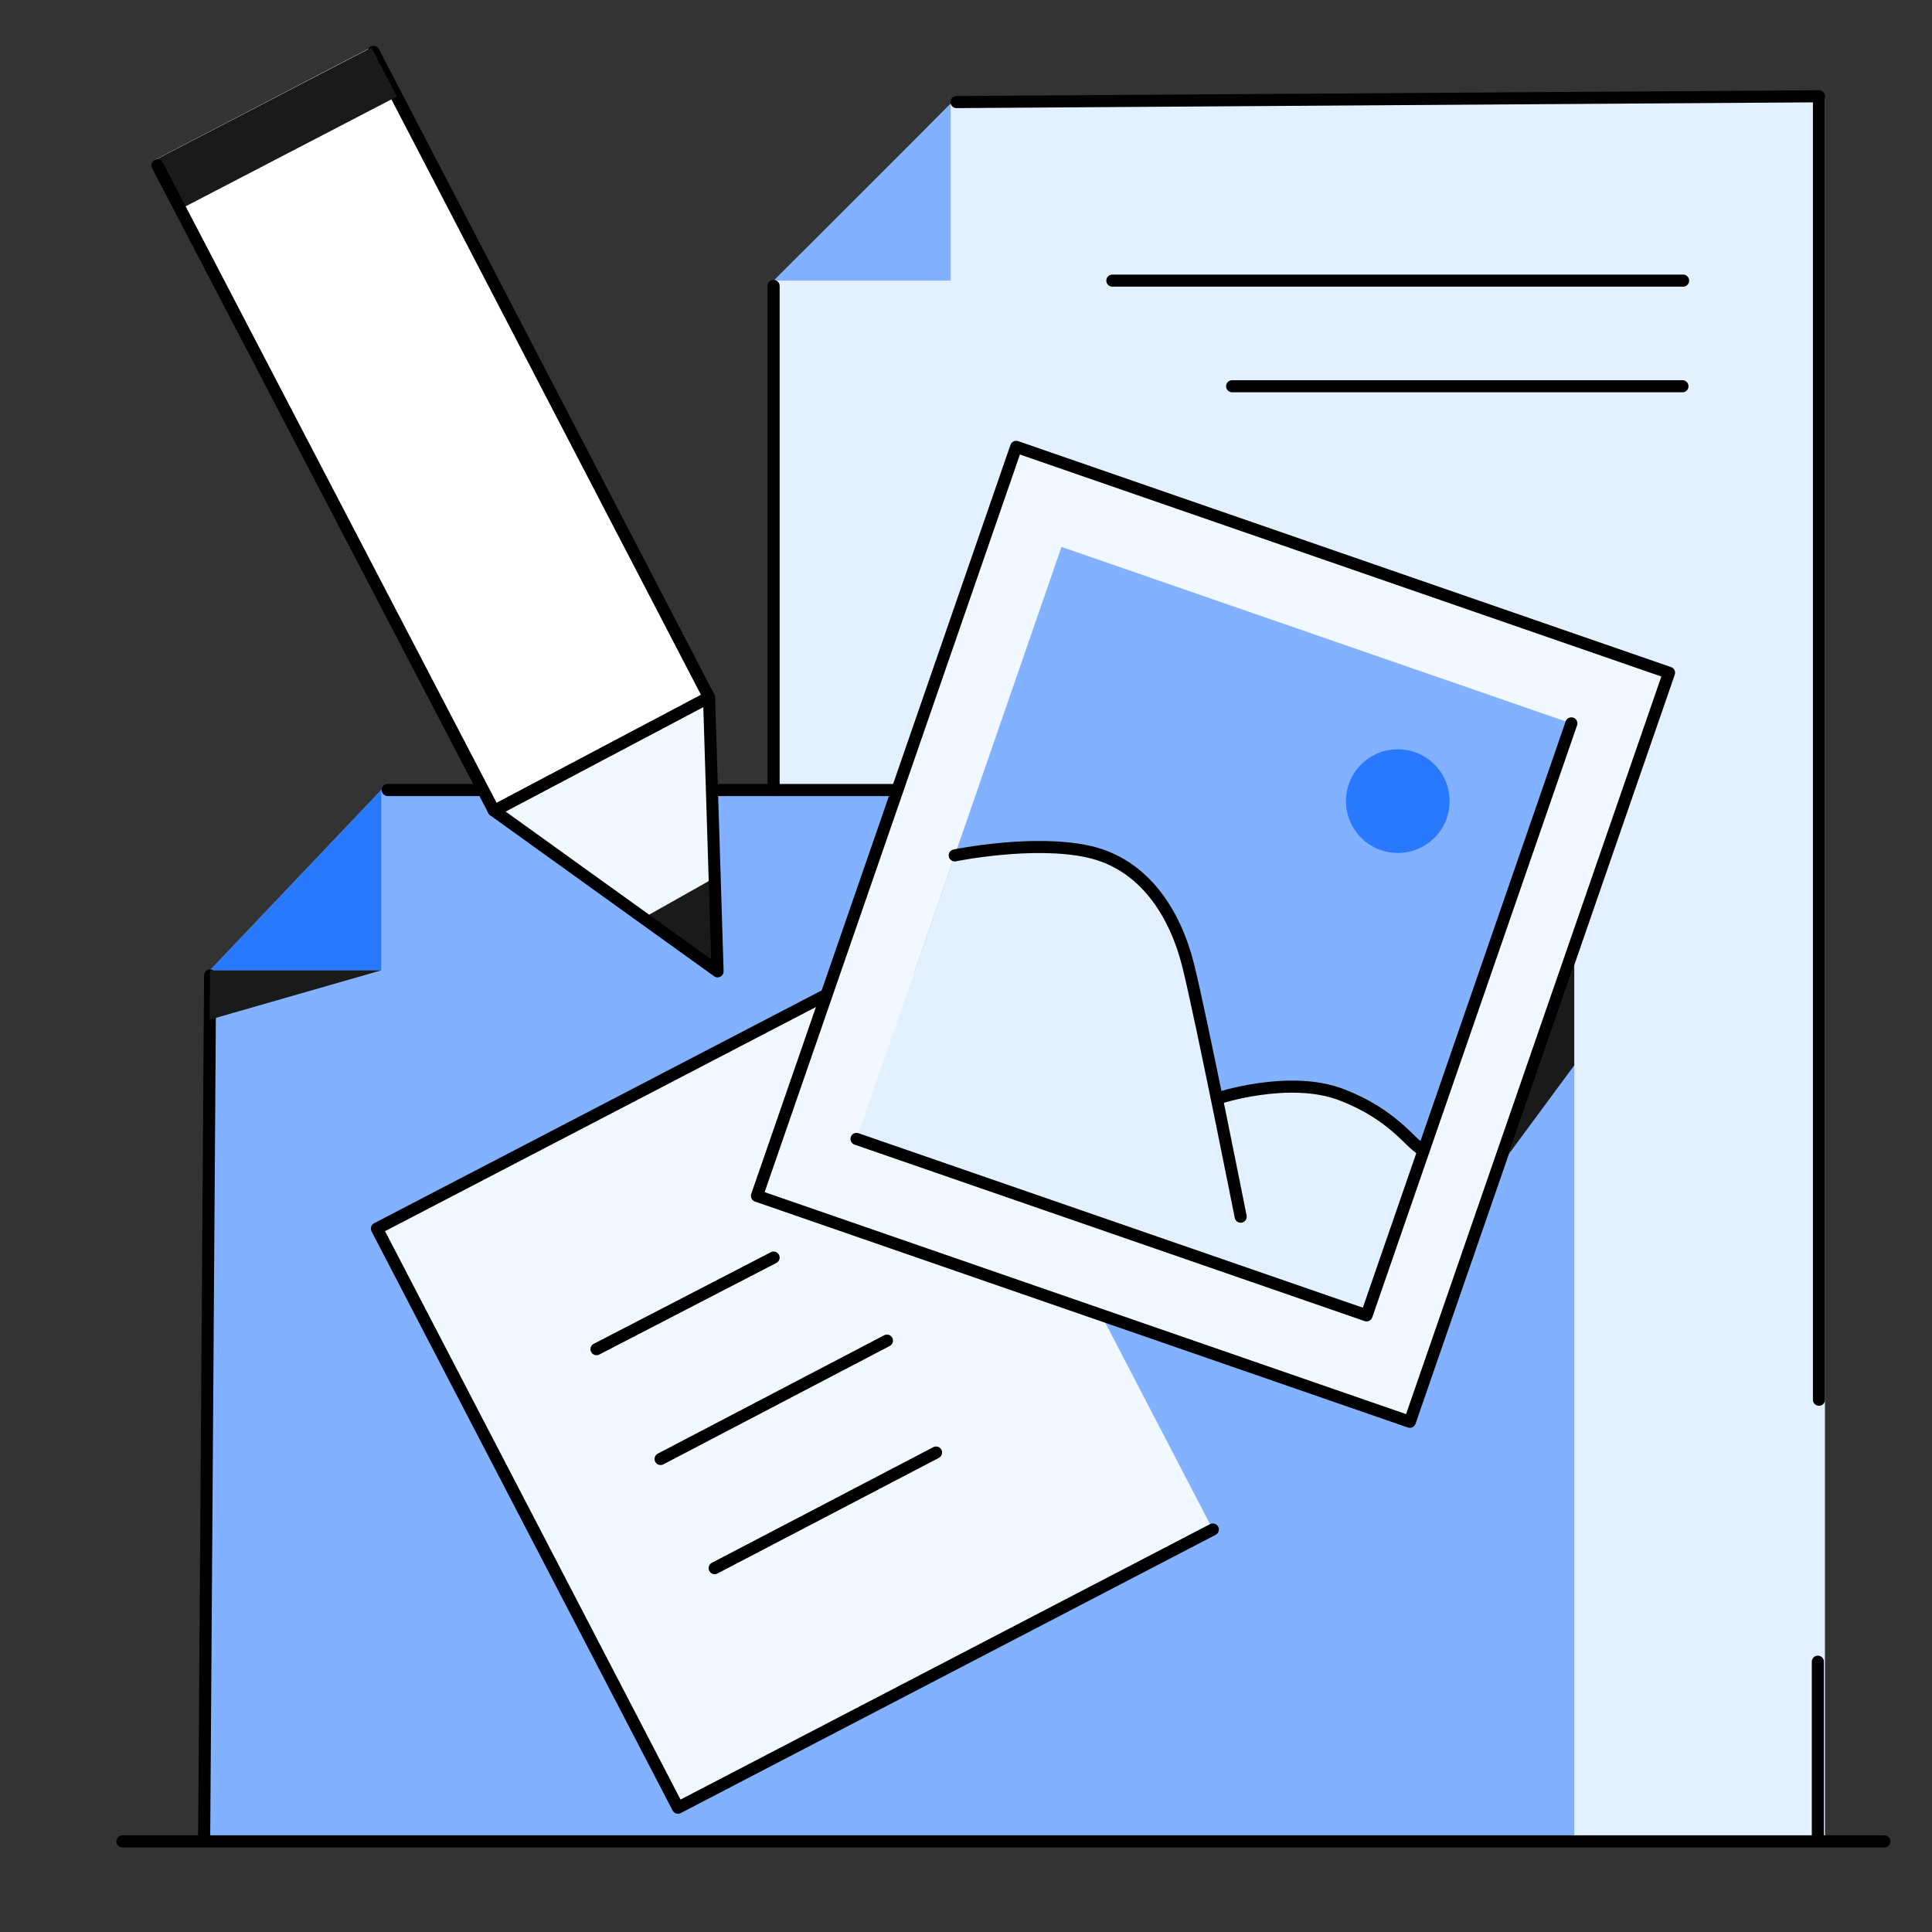 <svg width="120" height="120" viewBox="0 0 120 120" fill="none" xmlns="http://www.w3.org/2000/svg">
<rect x="0" y="0" width="120" height="120" fill="#333333" stroke="none"/>
<path d="M113.35 6.08V114.47H48.05V17.53L59.05 6.44L113.35 6.08Z" fill="#E3F0FF"/>
<path d="M48.05 17.43H59.05V6.44L48.05 17.43Z" fill="#82B1FF"/>
<path d="M59.41 6.34L112.98 5.98V86.941" stroke="black" stroke-width="0.75" stroke-linecap="round" stroke-linejoin="round"/>
<path d="M12.68 114.37H97.78V49.07H23.68L13.04 60.27L12.68 114.37Z" fill="#82B1FF"/>
<path d="M23.68 49.07V60.27H13.04L23.68 49.07Z" fill="#2979FF"/>
<path d="M12.68 114.37L13.05 60.59" stroke="black" stroke-width="0.75" stroke-linecap="round" stroke-linejoin="round"/>
<path d="M24.08 49.07H97.78" stroke="black" stroke-width="0.75" stroke-linecap="round" stroke-linejoin="round"/>
<path d="M23.68 60.27L13.03 63.33L13.04 60.27H23.68Z" fill="#1A1A1A"/>
<path d="M7.61 114.37H117.04" stroke="black" stroke-width="0.75" stroke-linecap="round" stroke-linejoin="round"/>
<path d="M56.635 59.044L23.408 76.319L42.108 112.289L75.336 95.013L56.635 59.044Z" fill="#F2F8FF"/>
<path d="M75.33 95L42.11 112.28L23.41 76.31L56.63 59.03" stroke="black" stroke-width="0.75" stroke-linecap="round" stroke-linejoin="round"/>
<path d="M37.05 83.8L48.05 78.11" stroke="black" stroke-width="0.75" stroke-linecap="round" stroke-linejoin="round"/>
<path d="M41.03 90.62L55.09 83.269" stroke="black" stroke-width="0.75" stroke-linecap="round" stroke-linejoin="round"/>
<path d="M44.39 97.4L58.14 90.22" stroke="black" stroke-width="0.75" stroke-linecap="round" stroke-linejoin="round"/>
<path d="M103.695 41.869L63.192 27.852L47.13 74.261L87.633 88.278L103.695 41.869Z" fill="#F2F8FF"/>
<path d="M103.667 41.788L63.117 27.754L47.016 74.277L87.566 88.31L103.667 41.788Z" stroke="black" stroke-width="0.75" stroke-linecap="round" stroke-linejoin="round"/>
<path d="M9.61 9.94L23.06 2.94L44.04 43.31L44.57 60.33L30.67 50.34L9.61 9.94Z" fill="white"/>
<path d="M30.67 50.61L44.04 43.31L44.57 60.33L30.67 50.61Z" fill="#F2F8FF"/>
<path d="M39.97 57.01L44.26 54.59L44.57 60.33L39.97 57.01Z" fill="#1A1A1A"/>
<path d="M23.2 3.22L44.04 43.31L44.57 60.33L30.67 50.34" stroke="black" stroke-width="0.75" stroke-linecap="round" stroke-linejoin="round"/>
<path d="M11.1 11.93L24.16 5.06" stroke="black" stroke-width="0.75" stroke-linecap="round" stroke-linejoin="round"/>
<path d="M93.72 71.67C93.81 71.29 97.78 59.9 97.78 59.9V66.17L93.72 71.67Z" fill="#1A1A1A"/>
<path d="M65.93 33.97L97.6 44.93L87.46 74.25L56.81 60.33L65.93 33.97Z" fill="#82B1FF"/>
<path d="M86.82 52.98C88.598 52.98 90.04 51.538 90.04 49.76C90.04 47.982 88.598 46.54 86.82 46.54C85.042 46.54 83.6 47.982 83.6 49.76C83.6 51.538 85.042 52.98 86.82 52.98Z" fill="#2979FF"/>
<path d="M53.2 70.74L59.3 53.13C59.3 53.13 65.6 51.73 69.83 53.99C74.06 56.25 75.58 68.22 75.58 68.22C75.58 68.22 79.91 67.22 82.64 67.79C84.838 68.416 86.808 69.667 88.31 71.39L84.88 81.7L53.2 70.74Z" fill="#E3F0FF"/>
<path d="M97.6 44.93L84.88 81.7L53.2 70.74" stroke="black" stroke-width="0.75" stroke-linecap="round" stroke-linejoin="round"/>
<path d="M59.3 53.13C59.3 53.13 64.17 52.13 67.62 52.9C71.07 53.67 73 56.73 73.81 60C74.62 63.27 77.06 75.57 77.06 75.57" stroke="black" stroke-width="0.75" stroke-linecap="round" stroke-linejoin="round"/>
<path d="M88.31 71.39C87.57 71.01 86.55 69.23 83.31 67.99C80.07 66.75 75.63 68.22 75.63 68.22" stroke="black" stroke-width="0.75" stroke-linecap="round" stroke-linejoin="round"/>
<path d="M69.09 17.43H104.54" stroke="black" stroke-width="0.75" stroke-linecap="round" stroke-linejoin="round"/>
<path d="M76.53 23.99H104.5" stroke="black" stroke-width="0.75" stroke-linecap="round" stroke-linejoin="round"/>
<path d="M48.05 17.76V49.07" stroke="black" stroke-width="0.75" stroke-linecap="round" stroke-linejoin="round"/>
<path d="M112.91 103.21V114.18" stroke="black" stroke-width="0.75" stroke-linecap="round" stroke-linejoin="round"/>
<path d="M23.07 2.951L9.62 9.944L11.202 12.988L24.653 5.995L23.07 2.951Z" fill="#1A1A1A"/>
<path d="M9.78 10.27L30.67 50.34" stroke="black" stroke-width="0.75" stroke-linecap="round" stroke-linejoin="round"/>
<path d="M30.89 50.26L44.04 43.31" stroke="black" stroke-width="0.75" stroke-linecap="round" stroke-linejoin="round"/>
</svg>
